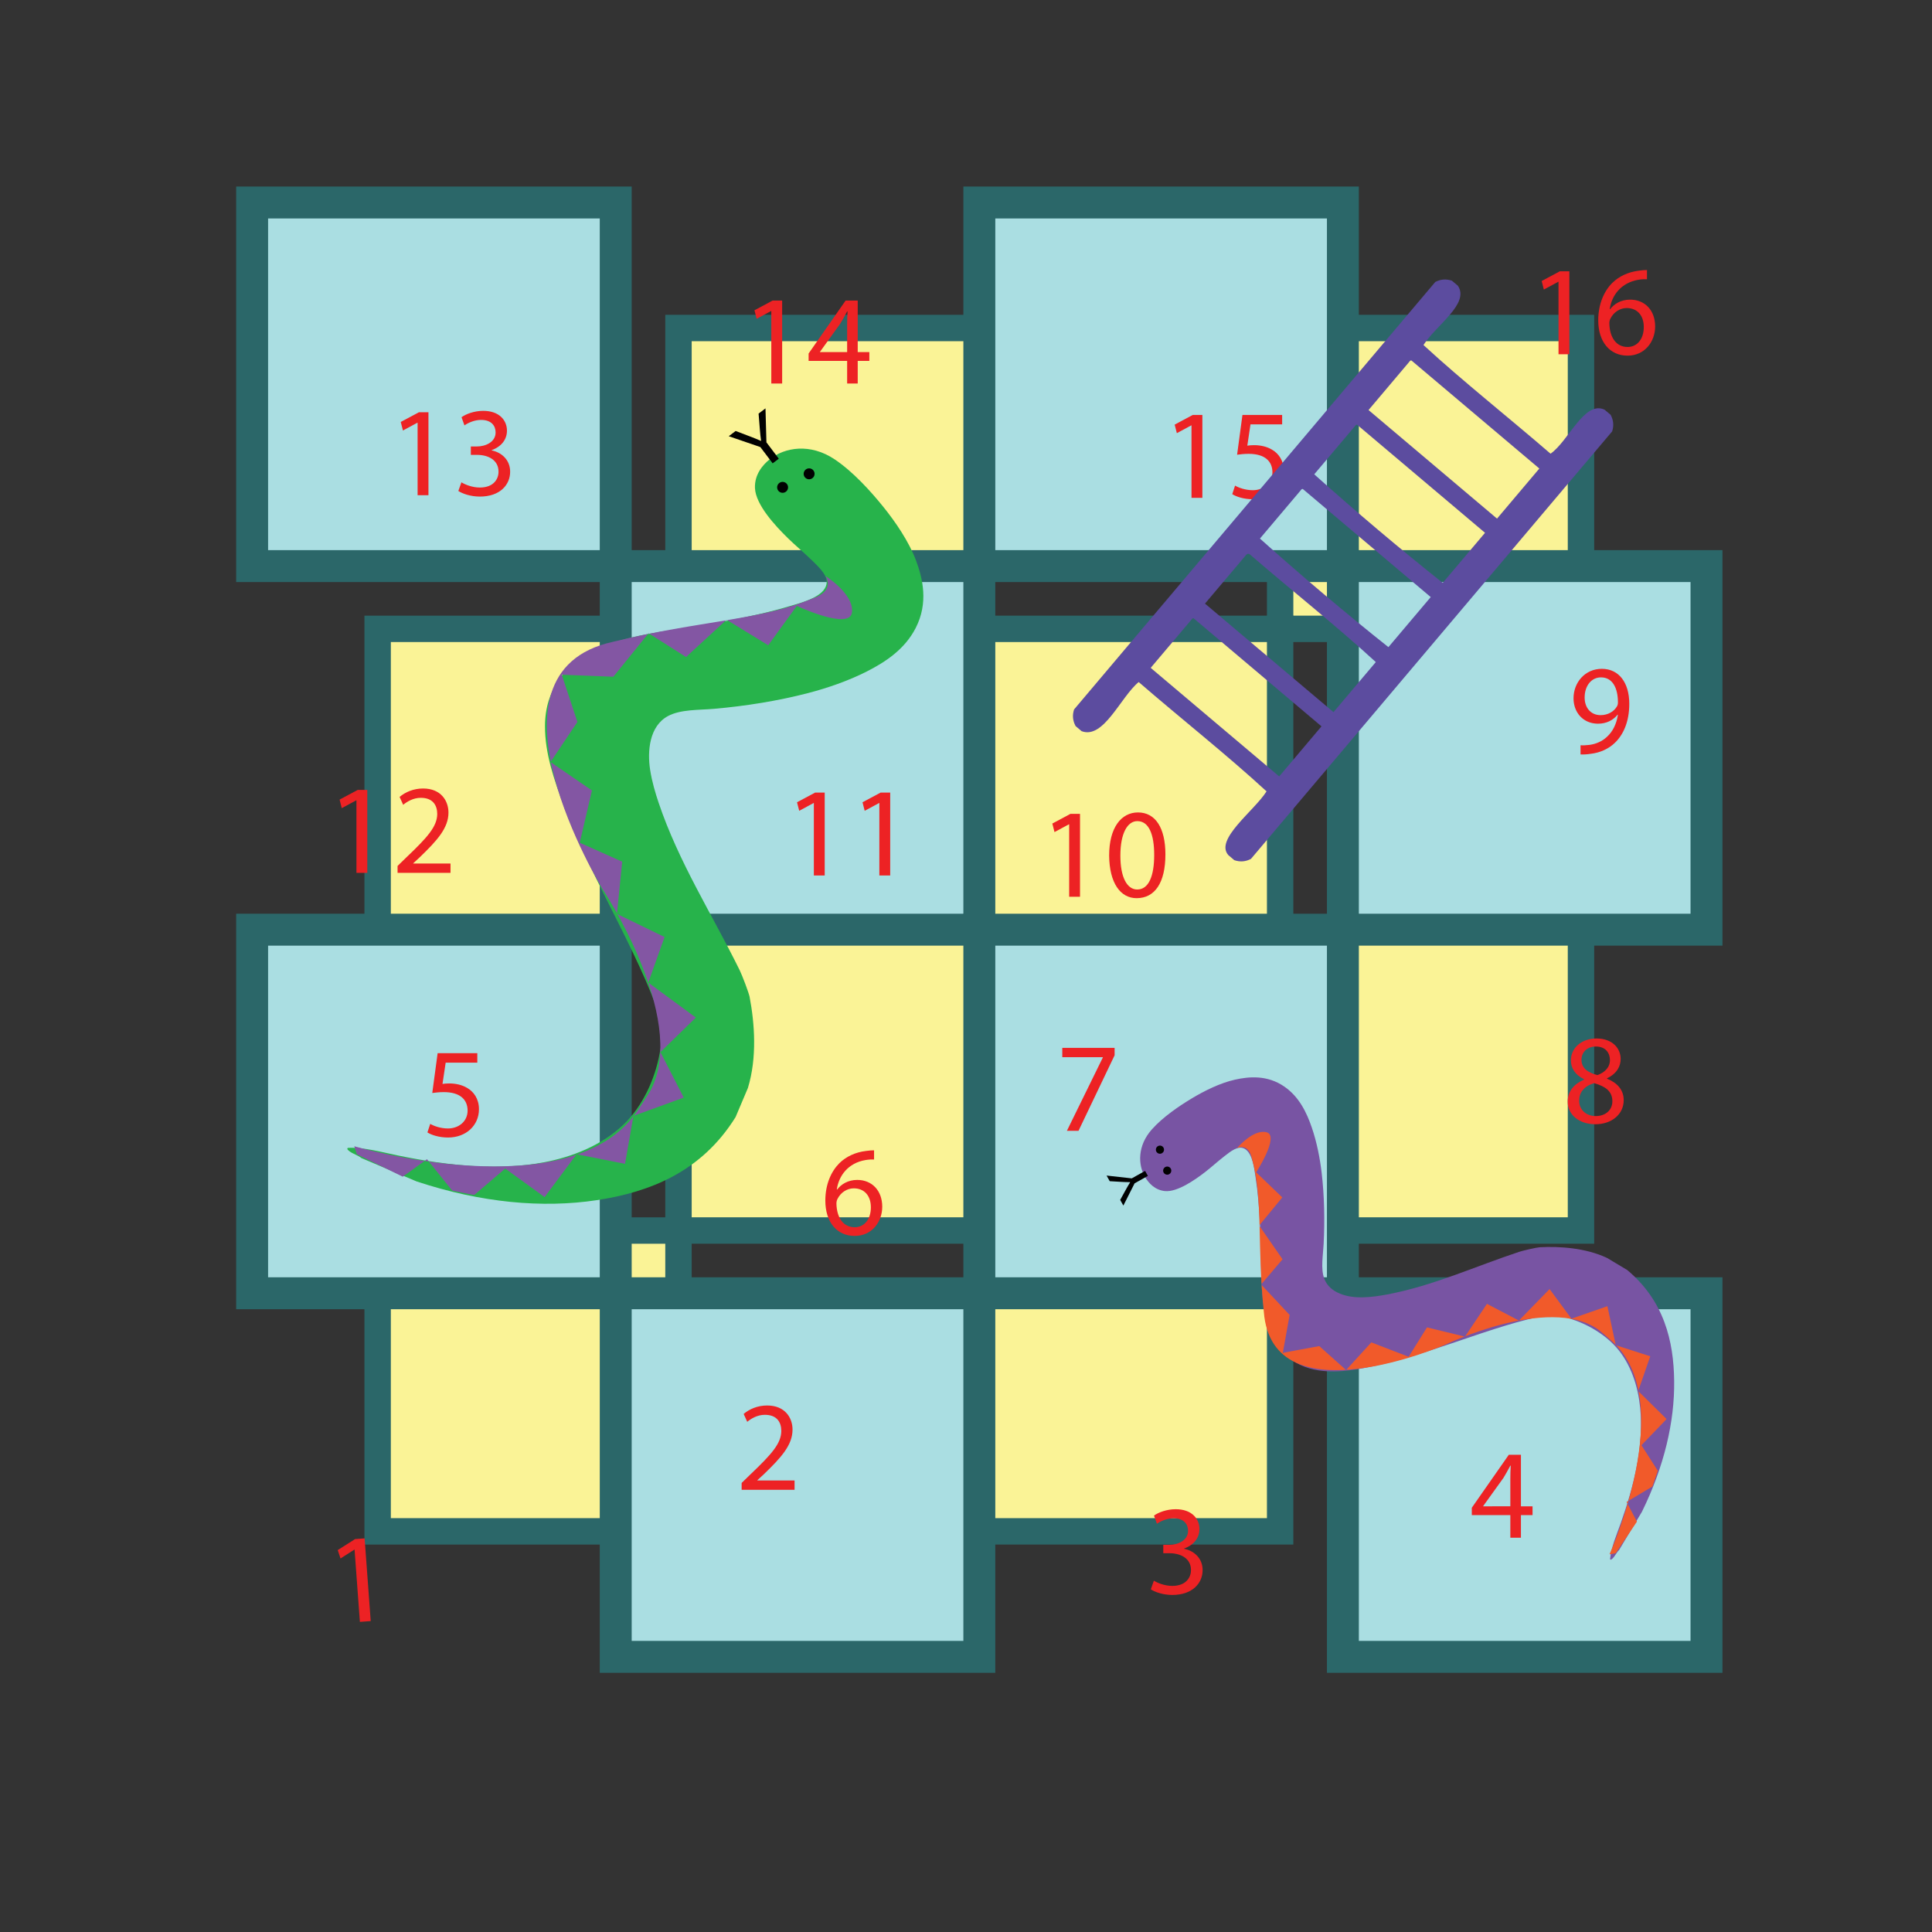 <?xml version="1.0" encoding="utf-8"?>
<!-- Generator: Adobe Illustrator 16.0.0, SVG Export Plug-In . SVG Version: 6.00 Build 0)  -->
<!DOCTYPE svg PUBLIC "-//W3C//DTD SVG 1.1//EN" "http://www.w3.org/Graphics/SVG/1.1/DTD/svg11.dtd">
<svg version="1.1" id="Layer_1" xmlns="http://www.w3.org/2000/svg" xmlns:xlink="http://www.w3.org/1999/xlink" x="0px" y="0px"
	 width="500px" height="500px" viewBox="0 0 500 500" enable-background="new 0 0 500 500" xml:space="preserve">
<rect x="0" y="0" width="500" height="500" fill="#333333" stroke="none"/>
<g id="Layer_1_copy_10">
	<g>
		<g>
			<rect x="175.592" y="84.887" fill="#FAF396" width="77.859" height="77.857"/>
			<path fill="#2B6769" d="M256.868,166.162h-84.695V81.469h84.695V166.162z M179.009,159.327h71.022V88.303h-71.022V159.327z"/>
		</g>
		<g>
			<rect x="331.3" y="84.887" fill="#FAF396" width="77.859" height="77.857"/>
			<path fill="#2B6769" d="M412.575,166.162h-84.692V81.469h84.692V166.162z M334.716,159.327h71.025V88.303h-71.025V159.327z"/>
		</g>
		<g>
			<rect x="97.734" y="162.744" fill="#FAF396" width="77.857" height="77.86"/>
			<path fill="#2B6769" d="M179.009,244.017H94.314v-84.69h84.694L179.009,244.017L179.009,244.017z M101.15,237.184h71.022v-71.022
				H101.15V237.184z"/>
		</g>
		<g>
			<rect x="253.451" y="162.744" fill="#FAF396" width="77.849" height="77.86"/>
			<path fill="#2B6769" d="M334.716,244.017h-84.685v-84.69h84.685V244.017z M256.868,237.184h71.015v-71.022h-71.015V237.184
				L256.868,237.184z"/>
		</g>
		<g>
			<rect x="175.592" y="240.604" fill="#FAF396" width="77.859" height="77.849"/>
			<path fill="#2B6769" d="M256.868,321.873h-84.695v-84.688h84.695V321.873z M179.009,315.036h71.022v-71.019h-71.022V315.036z"/>
		</g>
		<g>
			<rect x="331.3" y="240.604" fill="#FAF396" width="77.859" height="77.849"/>
			<path fill="#2B6769" d="M412.575,321.873h-84.692v-84.688h84.692V321.873z M334.716,315.036h71.025v-71.019h-71.025V315.036z"/>
		</g>
		<g>
			<rect x="97.734" y="318.453" fill="#FAF396" width="77.857" height="77.857"/>
			<path fill="#2B6769" d="M179.009,399.729H94.314v-84.692h84.694L179.009,399.729L179.009,399.729z M101.15,392.895h71.022
				v-71.021H101.15V392.895z"/>
		</g>
		<g>
			<rect x="253.451" y="318.453" fill="#FAF396" width="77.849" height="77.857"/>
			<path fill="#2B6769" d="M334.716,399.729h-84.685v-84.692h84.685V399.729z M256.868,392.895h71.015v-71.021h-71.015V392.895
				L256.868,392.895z"/>
		</g>
	</g>
	<g>
		<g>
			<rect x="65.254" y="52.406" fill="#AADEE2" width="94.098" height="94.098"/>
			<path fill="#2B6769" d="M163.481,150.635H61.12V48.275h102.361V150.635z M69.383,142.375h85.837v-85.84H69.383V142.375z"/>
		</g>
		<g>
			<rect x="253.452" y="52.406" fill="#AADEE2" width="94.088" height="94.098"/>
			<path fill="#2B6769" d="M351.669,150.635h-102.35V48.275h102.35V150.635z M257.582,142.375h85.828v-85.84h-85.828V142.375z"/>
		</g>
		<g>
			<rect x="159.352" y="146.503" fill="#AADEE2" width="94.101" height="94.102"/>
			<path fill="#2B6769" d="M257.582,244.73H155.22V142.375h102.362V244.73z M163.481,236.472h85.838v-85.837h-85.838V236.472z"/>
		</g>
		<g>
			<rect x="347.54" y="146.503" fill="#AADEE2" width="94.101" height="94.102"/>
			<path fill="#2B6769" d="M445.77,244.73H343.41V142.375H445.77V244.73z M351.669,236.472h85.841v-85.837h-85.841V236.472z"/>
		</g>
		<g>
			<rect x="65.254" y="240.605" fill="#AADEE2" width="94.098" height="94.088"/>
			<path fill="#2B6769" d="M163.481,338.826H61.12V236.472h102.361V338.826z M69.383,330.562h85.837V244.73H69.383V330.562z"/>
		</g>
		<g>
			<rect x="253.452" y="240.605" fill="#AADEE2" width="94.088" height="94.088"/>
			<path fill="#2B6769" d="M351.669,338.826h-102.35V236.472h102.35V338.826z M257.582,330.562h85.828V244.73h-85.828V330.562z"/>
		</g>
		<g>
			<rect x="159.352" y="334.693" fill="#AADEE2" width="94.101" height="94.1"/>
			<path fill="#2B6769" d="M257.582,432.921H155.22V330.562h102.362V432.921z M163.481,424.663h85.838v-85.837h-85.838V424.663z"/>
		</g>
		<g>
			<rect x="347.54" y="334.693" fill="#AADEE2" width="94.101" height="94.1"/>
			<path fill="#2B6769" d="M445.77,432.921H343.41V330.562H445.77V432.921z M351.669,424.663h85.841v-85.837h-85.841V424.663z"/>
		</g>
	</g>
	<g>
		<g>
			<path fill="#27B34B" d="M193.558,281.568c-1.062,2.516-2.13,5.027-3.194,7.539c-8.824,14.18-22.183,19.418-35.936,21.496
				c-13.949,2.113-29.869,0.698-46.611-4.851c-4.753-2.009-9.506-4.021-14.26-6.032c-1.035-0.867-3.071-1.334-3.688-2.369
				c0.034-0.088,0.078-0.183,0.113-0.274c4.149-0.226,8.704,1.077,13.073,1.973c13.594,2.785,26.276,3.925,37.741,1.746
				c7.146-1.362,14.853-4.272,20.665-9.853c4.784-4.604,8.091-11.654,9.294-18.541c0.387-2.206,0.973-4.549,0.85-6.592
				c-0.083-1.396-1.07-3.299-1.645-4.896c-1.795-5.04-4.024-9.888-6.185-14.424c-2.98-6.25-6.443-12.867-9.332-18.824
				c-2.893-5.957-6.118-12.467-8.557-19.14c-2.454-6.731-4.865-13.423-4.843-20.644c0.03-9.629,5.497-15.83,11.803-19.096
				c6.304-3.271,13.406-4.55,20.324-5.627c9.614-1.499,21.502-3.36,31.296-6.322c2.435-0.736,8.096-2.062,9.281-5.125
				c0.924-2.392-1.466-4.6-3.628-6.708c-2.087-2.025-4.381-3.937-6.166-5.682c-3.249-3.171-8.382-8.666-8.567-13.002
				c-0.147-3.506,2-6.001,3.803-7.446c3.94-3.156,10.534-4.207,16.812,0c4.818,3.232,9.32,8.246,12.588,12.281
				c3.117,3.856,6.64,8.978,8.492,13.941c1.713,4.606,3.245,10.905-0.098,17.422c-2.822,5.501-7.773,8.784-12.697,11.28
				c-4.834,2.448-10.243,4.29-15.125,5.562c-7.758,2.021-16.188,3.37-24.364,4.082c-3.994,0.346-8.688,0.118-11.953,1.89
				c-4.792,2.603-5.351,9.043-4.591,13.903c0.48,3.092,1.356,6.012,2.206,8.534c5.199,15.425,13.849,28.87,20.964,43.309
				c0.679,1.384,2.377,5.881,2.574,6.909C195.302,264.868,195.962,273.693,193.558,281.568z"/>
		</g>
		<g>
			<path fill="#8356A3" d="M206.205,156.804l-7.388,10.194l-10.781-6.612l-10.488,9.652l-9.697-6.152l-9.118,11.256l-13.353-0.527
				l4.052,12.22l-6.956,10.38l10.72,7.357l-3.16,13.521l10.993,4.909l-1.366,13.516l12.33,5.983l-4.222,11.794l12.31,9.051
				l-9.161,8.936l6.033,11.775l-13.024,4.737l-2.172,12.403l-12.53-2.484l-8.282,11.1l-10.196-7.39l-8.027,6.854l-5.676-1.121
				l-6.54-8.149l-6.27,4.521l-11.888-5.801l-0.662-2.078c0,0,56.129,16.563,73.391-9.301c0.436-0.652,2.893-4.312,3.514-5.553
				c9.366-18.754-12.78-51.908-12.78-51.908s-33.933-55.74,2.776-63.776c22.593-5.555,38.608-5.565,52.09-11.391
				c5.583-1.994,2.92-5.683,2.92-5.683s7.486,4.705,6.891,9.449C219.887,163.232,206.205,156.804,206.205,156.804z"/>
		</g>
		<g>
			<g>
				<circle fill="#010101" cx="202.537" cy="126.124" r="1.415"/>
			</g>
			<g>
				<path fill="#010101" d="M210.702,123.177c-0.307,0.719-1.136,1.056-1.858,0.75c-0.716-0.302-1.054-1.134-0.747-1.854
					c0.303-0.719,1.137-1.057,1.854-0.752C210.671,121.625,211.004,122.457,210.702,123.177z"/>
			</g>
			<g>
				<path fill="#010101" d="M199.963,119.91l-3.188-4.211l-8.177-2.807l1.788-1.355l3.791,1.444c1.04,0.396,1.854,0.725,2.762,1.132
					l0.034-0.027c-0.15-0.909-0.224-1.871-0.325-2.979l-0.325-4.067l1.786-1.354l0.241,8.792l3.202,4.23L199.963,119.91z"/>
			</g>
		</g>
	</g>
	<g>
		<path fill="#7854A3" d="M415.856,325.527c1.747,1.039,3.496,2.087,5.24,3.129c9.555,7.968,12.052,18.357,12.177,28.723
			c0.127,10.507-2.553,22.111-8.359,33.896c-1.97,3.301-3.944,6.607-5.918,9.906c-0.744,0.676-1.299,2.131-2.123,2.479
			c-0.067-0.035-0.129-0.078-0.19-0.117c0.261-3.078,1.687-6.31,2.795-9.44c3.447-9.746,5.588-18.986,5.156-27.672
			c-0.271-5.412-1.632-11.397-5.147-16.257c-2.904-4.005-7.774-7.169-12.729-8.763c-1.59-0.512-3.257-1.184-4.778-1.303
			c-1.037-0.086-2.541,0.449-3.782,0.709c-3.903,0.812-7.708,1.959-11.274,3.087c-4.924,1.56-10.158,3.435-14.85,4.956
			c-4.691,1.522-9.828,3.231-15.002,4.351c-5.223,1.118-10.406,2.213-15.729,1.456c-7.104-1.012-11.12-5.68-12.885-10.67
			c-1.763-4.986-1.981-10.359-2.066-15.574c-0.118-7.246-0.271-16.215-1.453-23.74c-0.296-1.877-0.689-6.188-2.829-7.377
			c-1.674-0.929-3.545,0.608-5.324,1.988c-1.705,1.333-3.354,2.833-4.824,3.971c-2.671,2.069-7.257,5.295-10.476,4.984
			c-2.599-0.251-4.223-2.09-5.104-3.566c-1.926-3.229-2.022-8.209,1.727-12.406c2.878-3.227,7.037-6.032,10.353-8.029
			c3.164-1.908,7.305-3.979,11.158-4.835c3.576-0.795,8.382-1.279,12.85,1.856c3.77,2.648,5.685,6.635,7.018,10.525
			c1.313,3.819,2.116,7.999,2.556,11.734c0.694,5.928,0.826,12.285,0.512,18.396c-0.15,2.981-0.806,6.421,0.171,9.015
			c1.428,3.805,6.121,4.879,9.786,4.815c2.33-0.043,4.576-0.388,6.521-0.757c11.919-2.252,22.729-7.258,34.109-11.021
			c1.093-0.361,4.589-1.154,5.363-1.193C403.716,322.525,410.291,322.945,415.856,325.527z"/>
	</g>
	<g>
		<path fill="#F15A2A" d="M325.091,303.396l6.763,6.494l-5.982,7.28l6.044,8.729l-5.536,6.523l7.374,7.883l-1.76,9.805l9.433-1.74
			l6.945,6.195l6.527-7.156l9.659,3.723l4.745-7.605l9.837,2.392l5.681-8.483l8.27,4.322l7.941-8.152l5.651,7.677l9.311-3.244
			l2.16,10.092l8.929,2.877l-3.117,8.991l7.344,7.255l-6.504,6.767l4.235,6.621l-1.408,4.074l-6.684,3.994l2.689,5.086l-5.499,8.182
			l-1.596,0.275c0,0,17.975-39.723,0.662-55.109c-0.438-0.39-2.888-2.578-3.736-3.166c-12.882-8.834-39.618,4.106-39.618,4.106
			s-44.609,19.324-46.776-8.588c-1.78-17.241-0.147-29.063-3.061-39.609c-0.903-4.321-3.896-2.731-3.896-2.731
			s4.24-5.045,7.675-4.119C331.237,293.959,325.091,303.396,325.091,303.396z"/>
	</g>
	<g>
		<g>
			<path fill="#010101" d="M302.614,302.05c0.5,0.3,0.663,0.946,0.364,1.446c-0.302,0.5-0.945,0.667-1.445,0.365
				c-0.501-0.301-0.663-0.945-0.363-1.442C301.467,301.915,302.115,301.752,302.614,302.05z"/>
		</g>
		<g>
			<path fill="#010101" d="M300.735,296.625c0.499,0.305,0.663,0.951,0.362,1.447c-0.299,0.5-0.94,0.666-1.444,0.367
				c-0.501-0.297-0.662-0.948-0.365-1.445C299.587,296.495,300.238,296.332,300.735,296.625z"/>
		</g>
		<g>
			<path fill="#010101" d="M297.07,304.322l-3.437,1.924L290.725,312l-0.82-1.461l1.457-2.652c0.4-0.726,0.729-1.296,1.123-1.92
				l-0.021-0.035c-0.687,0.024-1.399-0.02-2.233-0.062l-3.035-0.179l-0.814-1.457l6.52,0.726l3.449-1.933L297.07,304.322z"/>
		</g>
	</g>
	<g>
		<path fill="#ED2224" d="M91.762,401.04l-0.062,0.005l-3.575,2.282l-0.72-2.163l4.489-2.85l2.469-0.184l1.58,21.406l-2.804,0.205
			L91.762,401.04z"/>
	</g>
	<g>
		<path fill="#ED2224" d="M298.621,409.076c0.825,0.527,2.738,1.354,4.753,1.354c3.729,0,4.887-2.375,4.852-4.16
			c-0.031-3.004-2.736-4.295-5.544-4.295h-1.622v-2.176h1.622c2.111,0,4.787-1.094,4.787-3.634c0-1.716-1.09-3.235-3.765-3.235
			c-1.718,0-3.369,0.76-4.291,1.418l-0.76-2.111c1.12-0.826,3.303-1.653,5.612-1.653c4.228,0,6.142,2.509,6.142,5.123
			c0,2.209-1.321,4.094-3.962,5.052v0.062c2.641,0.531,4.79,2.513,4.79,5.513c0,3.438-2.679,6.44-7.829,6.44
			c-2.408,0-4.521-0.756-5.579-1.451L298.621,409.076z"/>
	</g>
	<g>
		<path fill="#ED2224" d="M191.937,385.564v-1.779l2.272-2.213c5.482-5.217,7.96-7.99,7.995-11.229c0-2.176-1.059-4.191-4.262-4.191
			c-1.95,0-3.567,0.988-4.557,1.814l-0.926-2.043c1.484-1.258,3.602-2.184,6.076-2.184c4.62,0,6.571,3.171,6.571,6.242
			c0,3.961-2.873,7.164-7.394,11.521l-1.722,1.587v0.062h9.643v2.412H191.937L191.937,385.564z"/>
	</g>
	<g>
		<path fill="#ED2224" d="M390.876,397.957v-5.846h-9.972v-1.912l9.574-13.705h3.138v13.34h3.006v2.277h-3.006v5.846H390.876
			L390.876,397.957z M390.876,389.833v-7.164c0-1.125,0.031-2.246,0.101-3.369h-0.101c-0.66,1.255-1.187,2.181-1.783,3.171
			l-5.25,7.299v0.063H390.876z"/>
	</g>
	<g>
		<path fill="#ED2224" d="M123.527,275.007h-8.188l-0.822,5.517c0.492-0.068,0.954-0.131,1.75-0.131c1.647,0,3.299,0.36,4.62,1.154
			c1.687,0.959,3.067,2.809,3.067,5.516c0,4.189-3.33,7.326-7.986,7.326c-2.347,0-4.323-0.658-5.352-1.318l0.729-2.215
			c0.893,0.533,2.641,1.192,4.59,1.192c2.738,0,5.082-1.784,5.082-4.657c-0.032-2.771-1.879-4.752-6.175-4.752
			c-1.222,0-2.179,0.131-2.97,0.228l1.387-10.302h10.268V275.007z"/>
	</g>
	<g>
		<path fill="#ED2224" d="M226.207,300.082c-0.594-0.035-1.354,0-2.179,0.131c-4.556,0.758-6.969,4.096-7.464,7.627h0.102
			c1.023-1.357,2.807-2.479,5.184-2.479c3.796,0,6.472,2.74,6.472,6.938c0,3.928-2.676,7.557-7.135,7.557
			c-4.587,0-7.592-3.562-7.592-9.146c0-4.227,1.52-7.561,3.629-9.674c1.787-1.748,4.164-2.837,6.871-3.168
			c0.86-0.133,1.581-0.166,2.112-0.166V300.082L226.207,300.082z M225.381,312.46c0-3.069-1.749-4.92-4.424-4.92
			c-1.748,0-3.369,1.09-4.159,2.642c-0.198,0.332-0.33,0.76-0.33,1.291c0.066,3.53,1.682,6.137,4.719,6.137
			C223.699,317.609,225.381,315.531,225.381,312.46z"/>
	</g>
	<g>
		<path fill="#ED2224" d="M288.459,271.188v1.916l-9.344,19.549h-3.004l9.309-18.986V273.6h-10.501v-2.41h13.54V271.188z"/>
	</g>
	<g>
		<path fill="#ED2224" d="M405.718,285.139c0-2.707,1.621-4.621,4.266-5.746l-0.035-0.098c-2.376-1.125-3.404-2.975-3.404-4.822
			c0-3.4,2.878-5.713,6.639-5.713c4.159,0,6.241,2.606,6.241,5.282c0,1.817-0.891,3.765-3.531,5.021v0.102
			c2.676,1.054,4.322,2.938,4.322,5.544c0,3.733-3.198,6.242-7.296,6.242C408.428,290.95,405.718,288.275,405.718,285.139z
			 M417.278,285.007c0-2.61-1.817-3.862-4.723-4.688c-2.513,0.727-3.863,2.377-3.863,4.425c-0.099,2.179,1.553,4.096,4.29,4.096
			C415.592,288.838,417.278,287.216,417.278,285.007z M409.288,274.275c0,2.144,1.617,3.302,4.095,3.961
			c1.846-0.627,3.269-1.949,3.269-3.896c0-1.719-1.022-3.499-3.634-3.499C410.606,270.842,409.288,272.425,409.288,274.275z"/>
	</g>
	<g>
		<path fill="#ED2224" d="M409.044,192.871c0.628,0.064,1.357,0,2.347-0.099c1.683-0.233,3.269-0.925,4.489-2.082
			c1.419-1.288,2.442-3.17,2.839-5.713h-0.099c-1.19,1.456-2.904,2.313-5.051,2.313c-3.862,0-6.341-2.906-6.341-6.572
			c0-4.062,2.939-7.627,7.329-7.627c4.394,0,7.099,3.565,7.099,9.047c0,4.721-1.581,8.024-3.694,10.071
			c-1.652,1.618-3.933,2.607-6.242,2.871c-1.056,0.167-1.98,0.2-2.676,0.167V192.871z M410.103,180.52
			c0,2.675,1.617,4.558,4.125,4.558c1.951,0,3.471-0.957,4.228-2.245c0.166-0.264,0.265-0.595,0.265-1.057
			c0-3.666-1.354-6.473-4.39-6.473C411.851,175.303,410.103,177.484,410.103,180.52z"/>
	</g>
	<g>
		<path fill="#ED2224" d="M276.7,213.329h-0.062l-3.734,2.013l-0.562-2.21l4.691-2.51h2.474v21.462H276.7V213.329z"/>
		<path fill="#ED2224" d="M301.607,221.122c0,7.297-2.706,11.325-7.461,11.325c-4.195,0-7.032-3.93-7.1-11.028
			c0-7.199,3.105-11.161,7.464-11.161C299.033,210.258,301.607,214.285,301.607,221.122z M289.951,221.449
			c0,5.582,1.719,8.753,4.359,8.753c2.974,0,4.394-3.47,4.394-8.948c0-5.283-1.354-8.751-4.36-8.751
			C291.802,212.503,289.951,215.609,289.951,221.449z"/>
	</g>
	<g>
		<path fill="#ED2224" d="M210.624,207.821h-0.062l-3.729,2.015l-0.566-2.21l4.691-2.51h2.474v21.462h-2.808V207.821z"/>
		<path fill="#ED2224" d="M227.576,207.821h-0.062l-3.734,2.015l-0.561-2.21l4.69-2.51h2.474v21.462h-2.807V207.821z"/>
	</g>
	<g>
		<path fill="#ED2224" d="M92.246,207.133h-0.065l-3.734,2.014l-0.558-2.209l4.688-2.511h2.478v21.462h-2.808L92.246,207.133
			L92.246,207.133z"/>
		<path fill="#ED2224" d="M102.889,225.889v-1.782l2.276-2.214c5.481-5.215,7.959-7.991,7.991-11.227
			c0-2.179-1.059-4.191-4.257-4.191c-1.95,0-3.572,0.988-4.557,1.814l-0.926-2.047c1.484-1.254,3.601-2.179,6.075-2.179
			c4.621,0,6.572,3.17,6.572,6.238c0,3.965-2.873,7.166-7.398,11.523l-1.717,1.588v0.064h9.643v2.412L102.889,225.889
			L102.889,225.889z"/>
	</g>
	<g>
		<path fill="#ED2224" d="M108.074,109.399h-0.064l-3.729,2.014l-0.566-2.209l4.693-2.511h2.474v21.462h-2.807L108.074,109.399
			L108.074,109.399z"/>
		<path fill="#ED2224" d="M119.413,124.82c0.827,0.527,2.741,1.354,4.754,1.354c3.734,0,4.889-2.377,4.851-4.159
			c-0.03-3.007-2.736-4.294-5.545-4.294h-1.62v-2.179h1.62c2.113,0,4.79-1.091,4.79-3.631c0-1.717-1.09-3.238-3.767-3.238
			c-1.716,0-3.368,0.762-4.295,1.419l-0.757-2.113c1.121-0.826,3.301-1.65,5.615-1.65c4.225,0,6.141,2.509,6.141,5.118
			c0,2.213-1.322,4.094-3.966,5.052v0.063c2.644,0.532,4.792,2.512,4.792,5.516c0,3.436-2.675,6.438-7.827,6.438
			c-2.408,0-4.522-0.757-5.579-1.452L119.413,124.82z"/>
	</g>
	<g>
		<path fill="#ED2224" d="M199.613,80.493h-0.062l-3.73,2.014l-0.565-2.209l4.69-2.511h2.475v21.462h-2.808V80.493L199.613,80.493z"
			/>
		<path fill="#ED2224" d="M219.239,99.248v-5.845h-9.973v-1.915l9.578-13.703h3.133v13.34h3.008v2.277h-3.008v5.845L219.239,99.248
			L219.239,99.248z M219.239,91.126v-7.165c0-1.125,0.031-2.245,0.103-3.37h-0.103c-0.659,1.256-1.19,2.181-1.782,3.169l-5.25,7.297
			v0.068L219.239,91.126L219.239,91.126z"/>
	</g>
	<g>
		<path fill="#ED2224" d="M308.361,110.088h-0.065l-3.729,2.013l-0.562-2.209l4.688-2.511h2.478v21.462h-2.807L308.361,110.088
			L308.361,110.088z"/>
		<path fill="#ED2224" d="M331.817,109.825h-8.192l-0.822,5.513c0.493-0.068,0.955-0.131,1.749-0.131c1.651,0,3.3,0.362,4.622,1.155
			c1.688,0.958,3.07,2.807,3.07,5.516c0,4.191-3.333,7.328-7.991,7.328c-2.346,0-4.321-0.661-5.346-1.32l0.725-2.212
			c0.893,0.53,2.641,1.189,4.591,1.189c2.737,0,5.083-1.782,5.083-4.657c-0.03-2.772-1.881-4.753-6.174-4.753
			c-1.225,0-2.182,0.132-2.972,0.231l1.387-10.302h10.271L331.817,109.825L331.817,109.825z"/>
	</g>
	<g>
		<path fill="#ED2224" d="M403.341,72.922h-0.062l-3.733,2.013l-0.562-2.211l4.69-2.51h2.475v21.462h-2.808L403.341,72.922
			L403.341,72.922z"/>
		<path fill="#ED2224" d="M426.235,72.263c-0.595-0.035-1.357,0-2.18,0.132c-4.556,0.758-6.968,4.094-7.464,7.626h0.103
			c1.021-1.354,2.807-2.476,5.183-2.476c3.797,0,6.472,2.74,6.472,6.935c0,3.927-2.675,7.56-7.135,7.56
			c-4.587,0-7.591-3.565-7.591-9.148c0-4.226,1.516-7.558,3.63-9.671c1.785-1.75,4.164-2.84,6.869-3.17
			c0.855-0.131,1.581-0.167,2.113-0.167V72.263z M425.409,84.643c0-3.068-1.749-4.92-4.423-4.92c-1.752,0-3.366,1.089-4.161,2.645
			c-0.198,0.329-0.329,0.757-0.329,1.288c0.065,3.531,1.682,6.141,4.718,6.141C423.728,89.795,425.409,87.713,425.409,84.643z"/>
	</g>
	<g>
		<g>
			<path fill="#5C4C9F" d="M375.751,72.641c0.521,0.442,1.047,0.884,1.562,1.322c3.09,4.637-5.665,10.197-8.919,15.332
				c10.243,9.43,22.041,18.738,32.888,28.123c4.706-3.309,8.766-13.858,13.984-11.387c0.521,0.438,1.038,0.876,1.562,1.32
				c0.743,1.386,0.883,2.819,0.388,4.301c-31.152,36.876-62.311,73.752-93.469,110.625c-1.376,0.733-2.814,0.846-4.308,0.337
				c-0.521-0.441-1.042-0.88-1.559-1.32c-3.545-4.084,6.665-11.385,9.902-16.489c-10.313-9.49-22.182-18.855-33.093-28.292
				c-4.691,3.885-9.071,14.878-14.765,12.717c-0.521-0.442-1.044-0.882-1.565-1.324c-0.745-1.382-0.879-2.821-0.389-4.302
				c31.152-36.876,62.314-73.754,93.473-110.626C372.827,72.248,374.262,72.139,375.751,72.641z M364.634,93.741
				c-3.487,4.125-6.971,8.25-10.456,12.378c11.078,9.363,22.169,18.731,33.251,28.098c3.646-4.321,7.296-8.639,10.949-12.959
				c-11.021-9.309-22.045-18.624-33.061-27.932C365.06,93.163,364.844,93.452,364.634,93.741z M350.584,110.374
				c-3.49,4.125-6.979,8.251-10.461,12.378c10.355,9.301,22.353,19.438,33.254,28.093c3.649-4.317,7.295-8.637,10.946-12.956
				c-11.017-9.311-22.042-18.623-33.058-27.929C351.01,109.796,350.794,110.085,350.584,110.374z M336.529,127.005
				c-3.486,4.125-6.977,8.25-10.457,12.375c10.353,9.302,22.344,19.439,33.25,28.098c3.647-4.318,7.301-8.64,10.95-12.955
				c-11.021-9.31-22.044-18.623-33.062-27.934C336.955,126.429,336.742,126.714,336.529,127.005z M322.474,143.64
				c-3.539,4.188-7.083,8.38-10.623,12.572c11.089,9.361,22.175,18.729,33.256,28.091c3.651-4.318,7.305-8.636,10.948-12.958
				c-10.181-9.375-21.918-18.629-32.699-27.958C323.04,143.261,322.745,143.299,322.474,143.64z M308.261,160.461
				c-3.489,4.127-6.976,8.253-10.462,12.38c11.086,9.363,22.17,18.731,33.255,28.096c3.648-4.322,7.297-8.638,10.946-12.961
				c-11.015-9.306-22.039-18.619-33.054-27.93C308.684,159.885,308.474,160.174,308.261,160.461z"/>
		</g>
	</g>
</g>
</svg>
